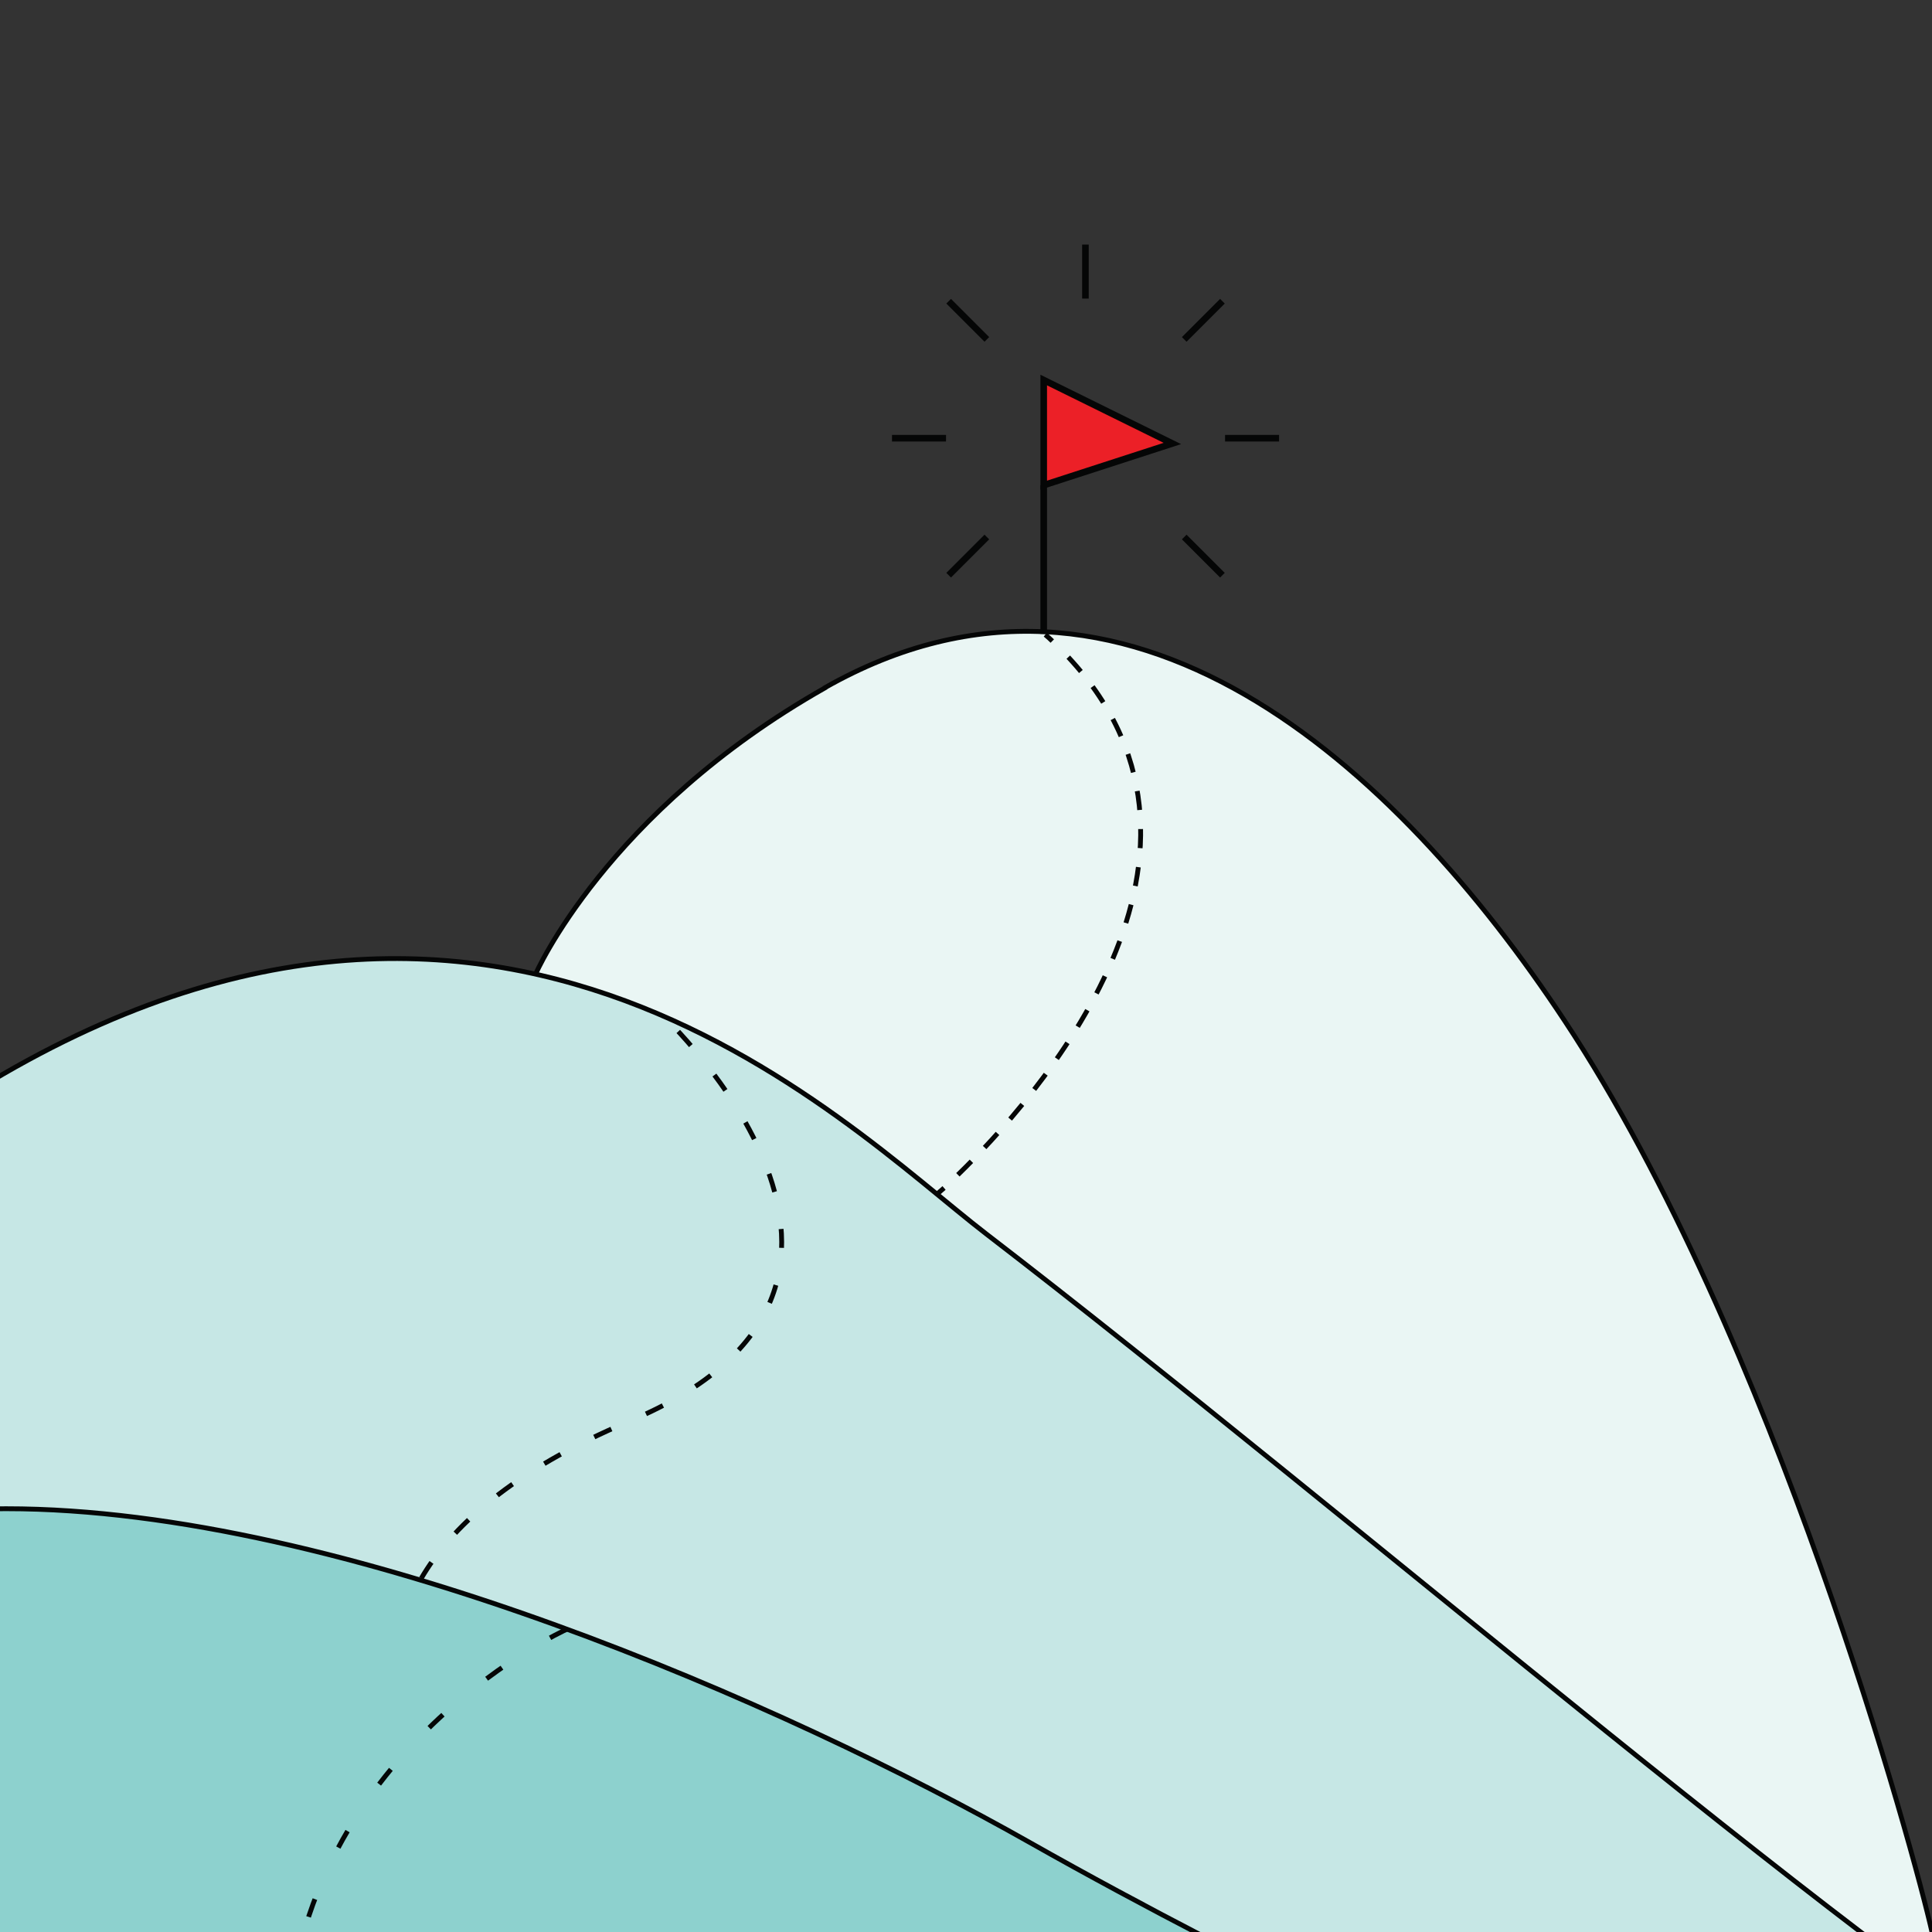 <?xml version="1.0" encoding="UTF-8"?>
<svg id="Layer_1" xmlns="http://www.w3.org/2000/svg" xmlns:xlink="http://www.w3.org/1999/xlink" viewBox="0 0 88 88">
  <rect x="0" y="0" width="88" height="88" fill="#333333" stroke="none"/>
  <defs>
    <style>
      .cls-1, .cls-2, .cls-3, .cls-4, .cls-5, .cls-6 {
        fill: none;
      }

      .cls-2 {
        stroke-dasharray: .86 1.72;
      }

      .cls-2, .cls-7, .cls-3, .cls-4, .cls-8, .cls-9, .cls-10, .cls-5, .cls-6 {
        stroke: #050606;
        stroke-miterlimit: 10;
      }

      .cls-2, .cls-7, .cls-4, .cls-8, .cls-10, .cls-5, .cls-6 {
        stroke-width: .22px;
      }

      .cls-7 {
        fill: #c6e7e5;
      }

      .cls-3, .cls-9 {
        stroke-width: .3px;
      }

      .cls-8 {
        fill: #8dd1ce;
      }

      .cls-9 {
        fill: #ec2027;
      }

      .cls-10 {
        fill: #eaf6f4;
      }

      .cls-5 {
        stroke-dasharray: .87 .87;
      }

      .cls-6 {
        stroke-dasharray: .86 2.58;
      }

      .cls-11 {
        clip-path: url(#clippath);
      }
    </style>
    <clipPath id="clippath">
      <rect class="cls-1" y="0" width="88" height="88"/>
    </clipPath>
  </defs>
  <g class="cls-11">
    <path class="cls-10" d="M37.58,31.32c13.73-7.79,26.04,3.59,33.69,15.18,9.56,14.46,15.94,37.97,16.73,41.51.24,3.1-5.51.23-8.3.47-2.72.02-5.82.02-8.56,0-2.37-.03-4.61-.05-6.85-.4-3.92-.58-5.58-2.42-9.03-6.34-3.26-3.72-6.5-7.42-9.83-11.23-4.52-5.17-9.31-10.63-13.73-15.68-2.78-3.28-8.62-7.31-7.31-10.45,0,0,3.2-7.39,13.19-13.05Z"/>
    <path class="cls-7" d="M-33.68,77.99c10.97-6.09,22.44-21.45,30.33-26.86,25.11-17.2,41.67,0,48.28,5.08,16.34,12.55,42.13,34.83,50.42,39.07"/>
    <g>
      <polygon class="cls-9" points="53.4 20.2 47.54 17.31 47.54 22.1 53.4 20.2"/>
      <line class="cls-3" x1="47.54" y1="28.87" x2="47.54" y2="22.1"/>
      <line class="cls-3" x1="43.09" y1="19.96" x2="40.63" y2="19.96"/>
      <line class="cls-3" x1="58.26" y1="19.96" x2="55.8" y2="19.96"/>
      <line class="cls-3" x1="44.95" y1="15.46" x2="43.21" y2="13.72"/>
      <line class="cls-3" x1="55.68" y1="26.2" x2="53.94" y2="24.46"/>
      <line class="cls-3" x1="44.95" y1="24.46" x2="43.21" y2="26.2"/>
      <line class="cls-3" x1="55.68" y1="13.72" x2="53.94" y2="15.46"/>
      <line class="cls-3" x1="49.44" y1="13.6" x2="49.44" y2="11.14"/>
    </g>
    <g>
      <path class="cls-4" d="M42.68,54.39s.11-.1.32-.28"/>
      <path class="cls-5" d="M43.63,53.51c3.34-3.24,13.85-14.8,4.62-24"/>
      <path class="cls-4" d="M47.93,29.2c-.1-.1-.21-.2-.32-.29"/>
    </g>
    <path class="cls-8" d="M69.27,95.28s-11.71-5.33-22.37-11.36c-11.02-6.23-31.27-15.2-46.62-15.2-24.79,0-66.64,26.55-66.64,26.55"/>
    <path class="cls-6" d="M25.82,74.21s-13.71,6.17-12.73,21.07"/>
    <path class="cls-2" d="M19.19,71.89c1.31-2.25,4.02-4.86,9.51-7.17,14.6-6.14,1.51-18.44,1.51-18.44"/>
  </g>
</svg>